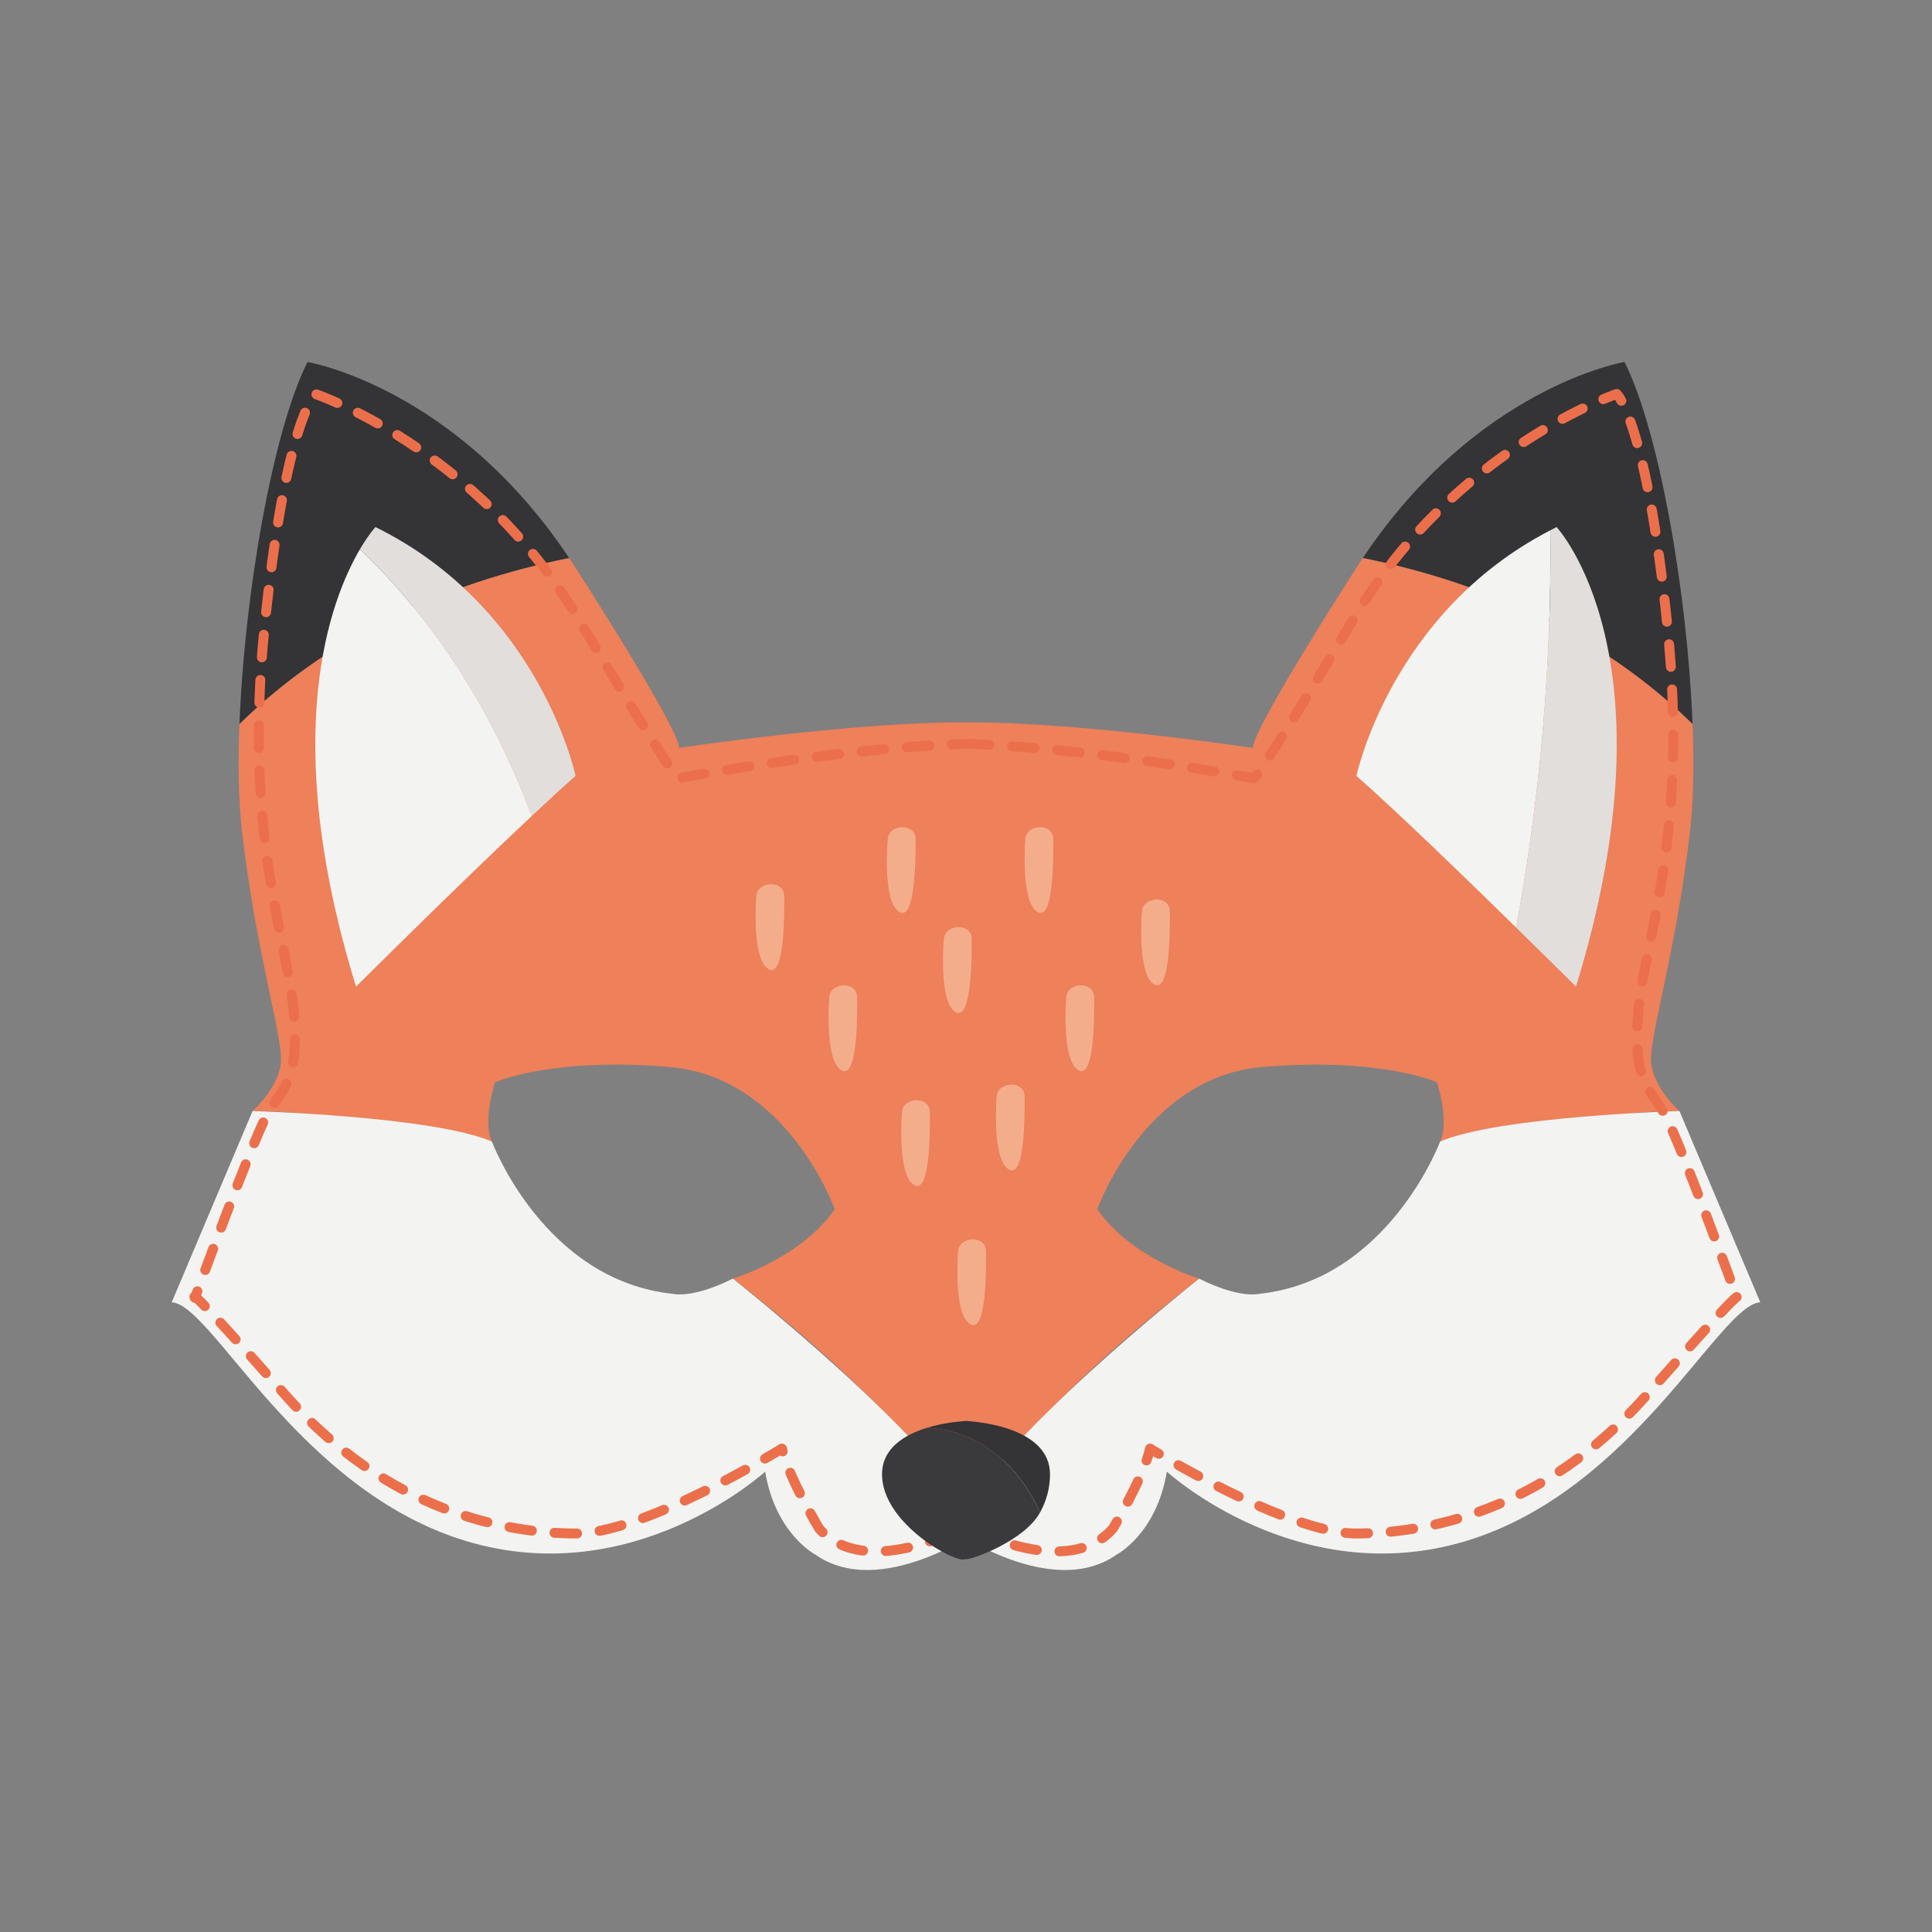 <?xml version="1.0" encoding="UTF-8"?>
<!DOCTYPE svg PUBLIC "-//W3C//DTD SVG 1.1//EN" "http://www.w3.org/Graphics/SVG/1.1/DTD/svg11.dtd">
<!-- Creator: CorelDRAW 2019 (64-Bit) -->
<svg xmlns="http://www.w3.org/2000/svg" xml:space="preserve" width="3.413in" height="3.413in" version="1.1" style="shape-rendering:geometricPrecision; text-rendering:geometricPrecision; image-rendering:optimizeQuality; fill-rule:evenodd; clip-rule:evenodd"
viewBox="0 0 3413.33 3413.33"
 xmlns:xlink="http://www.w3.org/1999/xlink">
 <rect x="0" y="0" width="3413.33" height="3413.33" fill="#808080" stroke="none"/>
 <defs>
  <style type="text/css">
   <![CDATA[
    .str0 {stroke:#EC6F4C;stroke-width:17.54;stroke-linecap:round;stroke-linejoin:round;stroke-miterlimit:10;stroke-dasharray:40.016 40.016}
    .fil0 {fill:none}
    .fil5 {fill:none;fill-rule:nonzero}
    .fil7 {fill:#F4AD8B;fill-rule:nonzero}
    .fil1 {fill:#EE805A;fill-rule:nonzero}
    .fil2 {fill:#F3F4F2;fill-rule:nonzero}
    .fil4 {fill:#E1DEDC;fill-rule:nonzero}
    .fil6 {fill:#3A393C;fill-rule:nonzero}
    .fil3 {fill:#343336;fill-rule:nonzero}
   ]]>
  </style>
 </defs>
 <g id="Layer_x0020_1">
  <rect class="fil0" x="-0" y="-0" width="3413.33" height="3413.33"/>
  <g id="_2282711974032">
   <path class="fil1" d="M2990.28 1278.98c-159.61,-156.48 -363.19,-248.96 -582.41,-293.24 -3.82,5.7 -7.63,11.28 -11.4,17.19 -203.54,318.5 -182.1,318.5 -182.1,318.5 0,0 -313.06,-46.85 -507.7,-45.08 -194.63,-1.78 -507.69,45.08 -507.69,45.08 0,0 21.44,0 -182.12,-318.5 -3.76,-5.91 -7.6,-11.49 -11.4,-17.19 -219.22,44.28 -422.81,136.76 -582.4,293.24 -2.84,71.87 -1.64,137.77 4.53,190.46 25.73,219.82 72.86,363.37 68.57,408.23 -4.28,44.87 -49.97,85.26 -49.97,85.26 154.28,0.04 422.81,53.83 422.81,53.83 -17.02,-37.12 5.75,-104.69 5.75,-104.69 0,0 99.97,-44.85 308.55,-26.93 208.58,17.97 291.42,251.24 291.42,251.24 -60,86.71 -180.01,122.62 -180.01,122.62 217.4,168.34 332.48,300.64 388.7,377.1l-0.47 73.17c0,0 6.58,-13.91 23.74,-39.87 17.13,25.97 23.72,39.87 23.72,39.87l-0.45 -73.17c56.24,-76.46 171.3,-208.76 388.7,-377.1 0,0 -120.01,-35.91 -180,-122.62 0,0 82.82,-233.27 291.42,-251.24 208.56,-17.93 308.55,26.93 308.55,26.93 0,0 22.77,67.57 5.73,104.69 0,0 268.55,-53.79 422.81,-53.83 0,0 -45.7,-40.38 -49.97,-85.26 -4.27,-44.86 42.84,-188.41 68.57,-408.23 6.15,-52.69 7.39,-118.59 4.53,-190.46z"/>
   <path class="fil2" d="M1730.4 2703.1c0,0 -175.69,124.16 -289.97,43.38 0,0 -70.37,-36.53 -88.57,-146.54 0,0 -231.42,212.33 -528.54,122.61 -297.13,-89.71 -448.56,-418.69 -519.98,-421.69l142.86 -337.93c0,0 317.13,8.96 422.81,53.83 0,0 91.43,245.23 319.98,269.15 0,0 34.31,8.98 105.72,-26.9 0,0 371.41,293.06 435.69,444.09z"/>
   <path class="fil3" d="M543.3 639.54c-61.89,122.79 -111.37,411.44 -120.22,639.44 159.59,-156.48 363.19,-248.96 582.4,-293.24 -202.11,-302.8 -462.18,-346.2 -462.18,-346.2z"/>
   <path class="fil2" d="M1682.94 2703.1c0,0 175.7,124.16 289.98,43.38 0,0 70.35,-36.53 88.57,-146.54 0,0 231.44,212.33 528.56,122.61 297.13,-89.71 448.54,-418.69 519.94,-421.69l-142.85 -337.93c0,0 -317.11,8.96 -422.81,53.83 0,0 -91.41,245.23 -320,269.15 0,0 -34.28,8.98 -105.7,-26.9 0,0 -371.41,293.06 -435.7,444.09z"/>
   <path class="fil3" d="M2870.04 639.54c61.91,122.79 111.39,411.44 120.24,639.44 -159.61,-156.48 -363.19,-248.96 -582.41,-293.24 202.1,-302.8 462.16,-346.2 462.16,-346.2z"/>
   <path class="fil2" d="M2738.96 936.92c-281.75,145.52 -342.48,433.85 -342.48,433.85 72.1,63.53 194.14,181.74 282.11,267.96 42.25,-228.98 62.98,-464.93 60.37,-701.81z"/>
   <path class="fil4" d="M2750.05 931.14c-3.78,1.89 -7.38,3.85 -11.09,5.78 2.62,236.89 -18.11,472.83 -60.37,701.81 61.07,59.9 105.71,104.37 105.71,104.37 180.01,-583.18 -34.26,-811.96 -34.26,-811.96z"/>
   <path class="fil4" d="M939.38 1441.72c28.85,-27.1 55.51,-51.59 77.5,-70.95 0,0 -62.17,-296.08 -353.57,-439.63 0,0 -11.83,12.76 -27.52,39.47 136.65,129.65 237.22,293.15 303.59,471.11z"/>
   <path class="fil2" d="M635.79 970.61c-51.31,87.37 -144.59,325.95 -6.76,772.49 0,0 178.67,-177.96 310.35,-301.38 -66.37,-177.96 -166.94,-341.46 -303.59,-471.11z"/>
   <path class="fil5 str0" d="M1721.83 1313.93c-222.38,4.09 -523.18,61 -523.18,61 0,0 0,14.95 -178.34,-284.13 -178.36,-299.07 -463.27,-394.76 -463.27,-394.76 0,0 -52.62,46.75 -89.79,412.72 -37.13,365.97 40,550.3 51.43,675.91 11.45,125.61 -20,137.57 -45.71,182.43 -25.72,44.86 -128.57,325.97 -128.57,325.97 0,0 -22.84,-35.28 160.03,171.96 182.83,207.23 391.41,243.76 512.47,244.25 121.04,0.53 364.61,-150.03 364.61,-150.03 11.44,50.84 65.73,141.34 65.73,141.34 79.98,90.86 249.91,0 249.91,0l19.07 0c0,0 169.92,90.86 249.91,0 0,0 54.31,-90.5 65.73,-141.34 0,0 243.56,150.56 364.61,150.03 121.06,-0.49 329.62,-37.02 512.49,-244.25 182.87,-207.23 160.01,-171.96 160.01,-171.96 0,0 -102.88,-281.11 -128.59,-325.97 -25.7,-44.86 -57.13,-56.82 -45.69,-182.43 11.42,-125.61 88.57,-309.93 51.44,-675.91 -37.17,-365.97 -89.81,-412.72 -89.81,-412.72 0,0 -284.91,95.68 -463.25,394.76 -178.36,299.07 -178.36,284.13 -178.36,284.13 0,0 -300.8,-56.91 -523.16,-61"/>
   <path class="fil6" d="M1637.9 2522.52c-39,11.93 -79.61,35.54 -79.61,82.22 0,88.15 132.85,158.76 146.54,149.81l0 0.2c0.63,0 1.25,-0.07 1.85,-0.07 0.6,0 1.22,0.07 1.84,0.07l0 -0.2c10.47,-0.02 101.48,-32.57 128.92,-82.35 -36.3,-82.48 -107.89,-145.56 -199.54,-149.68z"/>
   <path class="fil3" d="M1708.52 2510.61l0 -0.2c0,0 -0.68,0.02 -1.84,0.09 -1.18,-0.07 -1.85,-0.09 -1.85,-0.09l0 0.2c-9.78,0.6 -37.89,3.04 -66.93,11.91 91.66,4.13 163.25,67.2 199.54,149.68 10.94,-19.78 17.64,-42.44 17.64,-67.46 0,-81.41 -123.61,-92.73 -146.56,-94.13z"/>
   <path class="fil7" d="M1568.38 1482.69c0,0 -9.85,108.48 19.71,128.19 29.61,19.75 29.61,-98.6 29.61,-128.19 0,-29.59 -47.9,-27.2 -49.32,0z"/>
   <path class="fil7" d="M1667.59 1659.3c0,0 -9.87,108.46 19.69,128.19 29.6,19.72 29.6,-98.61 29.6,-128.19 0,-29.6 -47.9,-27.2 -49.3,0z"/>
   <path class="fil7" d="M1811.51 1482.92c0,0 -8.94,108.54 20.78,128.01 29.77,19.47 28.77,-98.84 28.53,-128.44 -0.27,-29.56 -48.13,-26.79 -49.31,0.43z"/>
   <path class="fil7" d="M1593.52 1965.25c0,0 -8.95,108.55 20.82,128.05 29.73,19.47 28.74,-98.9 28.49,-128.44 -0.25,-29.59 -48.09,-26.8 -49.31,0.4z"/>
   <path class="fil7" d="M1883.75 1762.36c0,0 -8.98,108.56 20.78,128.05 29.73,19.46 28.75,-98.86 28.52,-128.44 -0.26,-29.58 -48.13,-26.78 -49.3,0.4z"/>
   <path class="fil7" d="M1760.87 1937.7c0,0 -8.94,108.56 20.82,128.03 29.71,19.47 28.72,-98.86 28.49,-128.44 -0.27,-29.57 -48.13,-26.76 -49.31,0.42z"/>
   <path class="fil7" d="M1692.7 2211.13c0,0 -8.95,108.56 20.8,128.03 29.75,19.48 28.75,-98.88 28.52,-128.45 -0.28,-29.58 -48.12,-26.8 -49.31,0.42z"/>
   <path class="fil7" d="M1465.1 1762.36c0,0 -9,108.56 20.77,128.05 29.75,19.46 28.75,-98.84 28.51,-128.43 -0.24,-29.6 -48.11,-26.8 -49.28,0.38z"/>
   <path class="fil7" d="M1336.2 1583.66c0,0 -8.93,108.55 20.78,128.02 29.76,19.48 28.78,-98.84 28.53,-128.42 -0.25,-29.59 -48.13,-26.8 -49.31,0.4z"/>
   <path class="fil7" d="M2017.47 1610.68c0,0 -8.96,108.55 20.79,128.02 29.74,19.48 28.78,-98.86 28.51,-128.46 -0.27,-29.56 -48.13,-26.78 -49.3,0.44z"/>
  </g>
 </g>
</svg>
